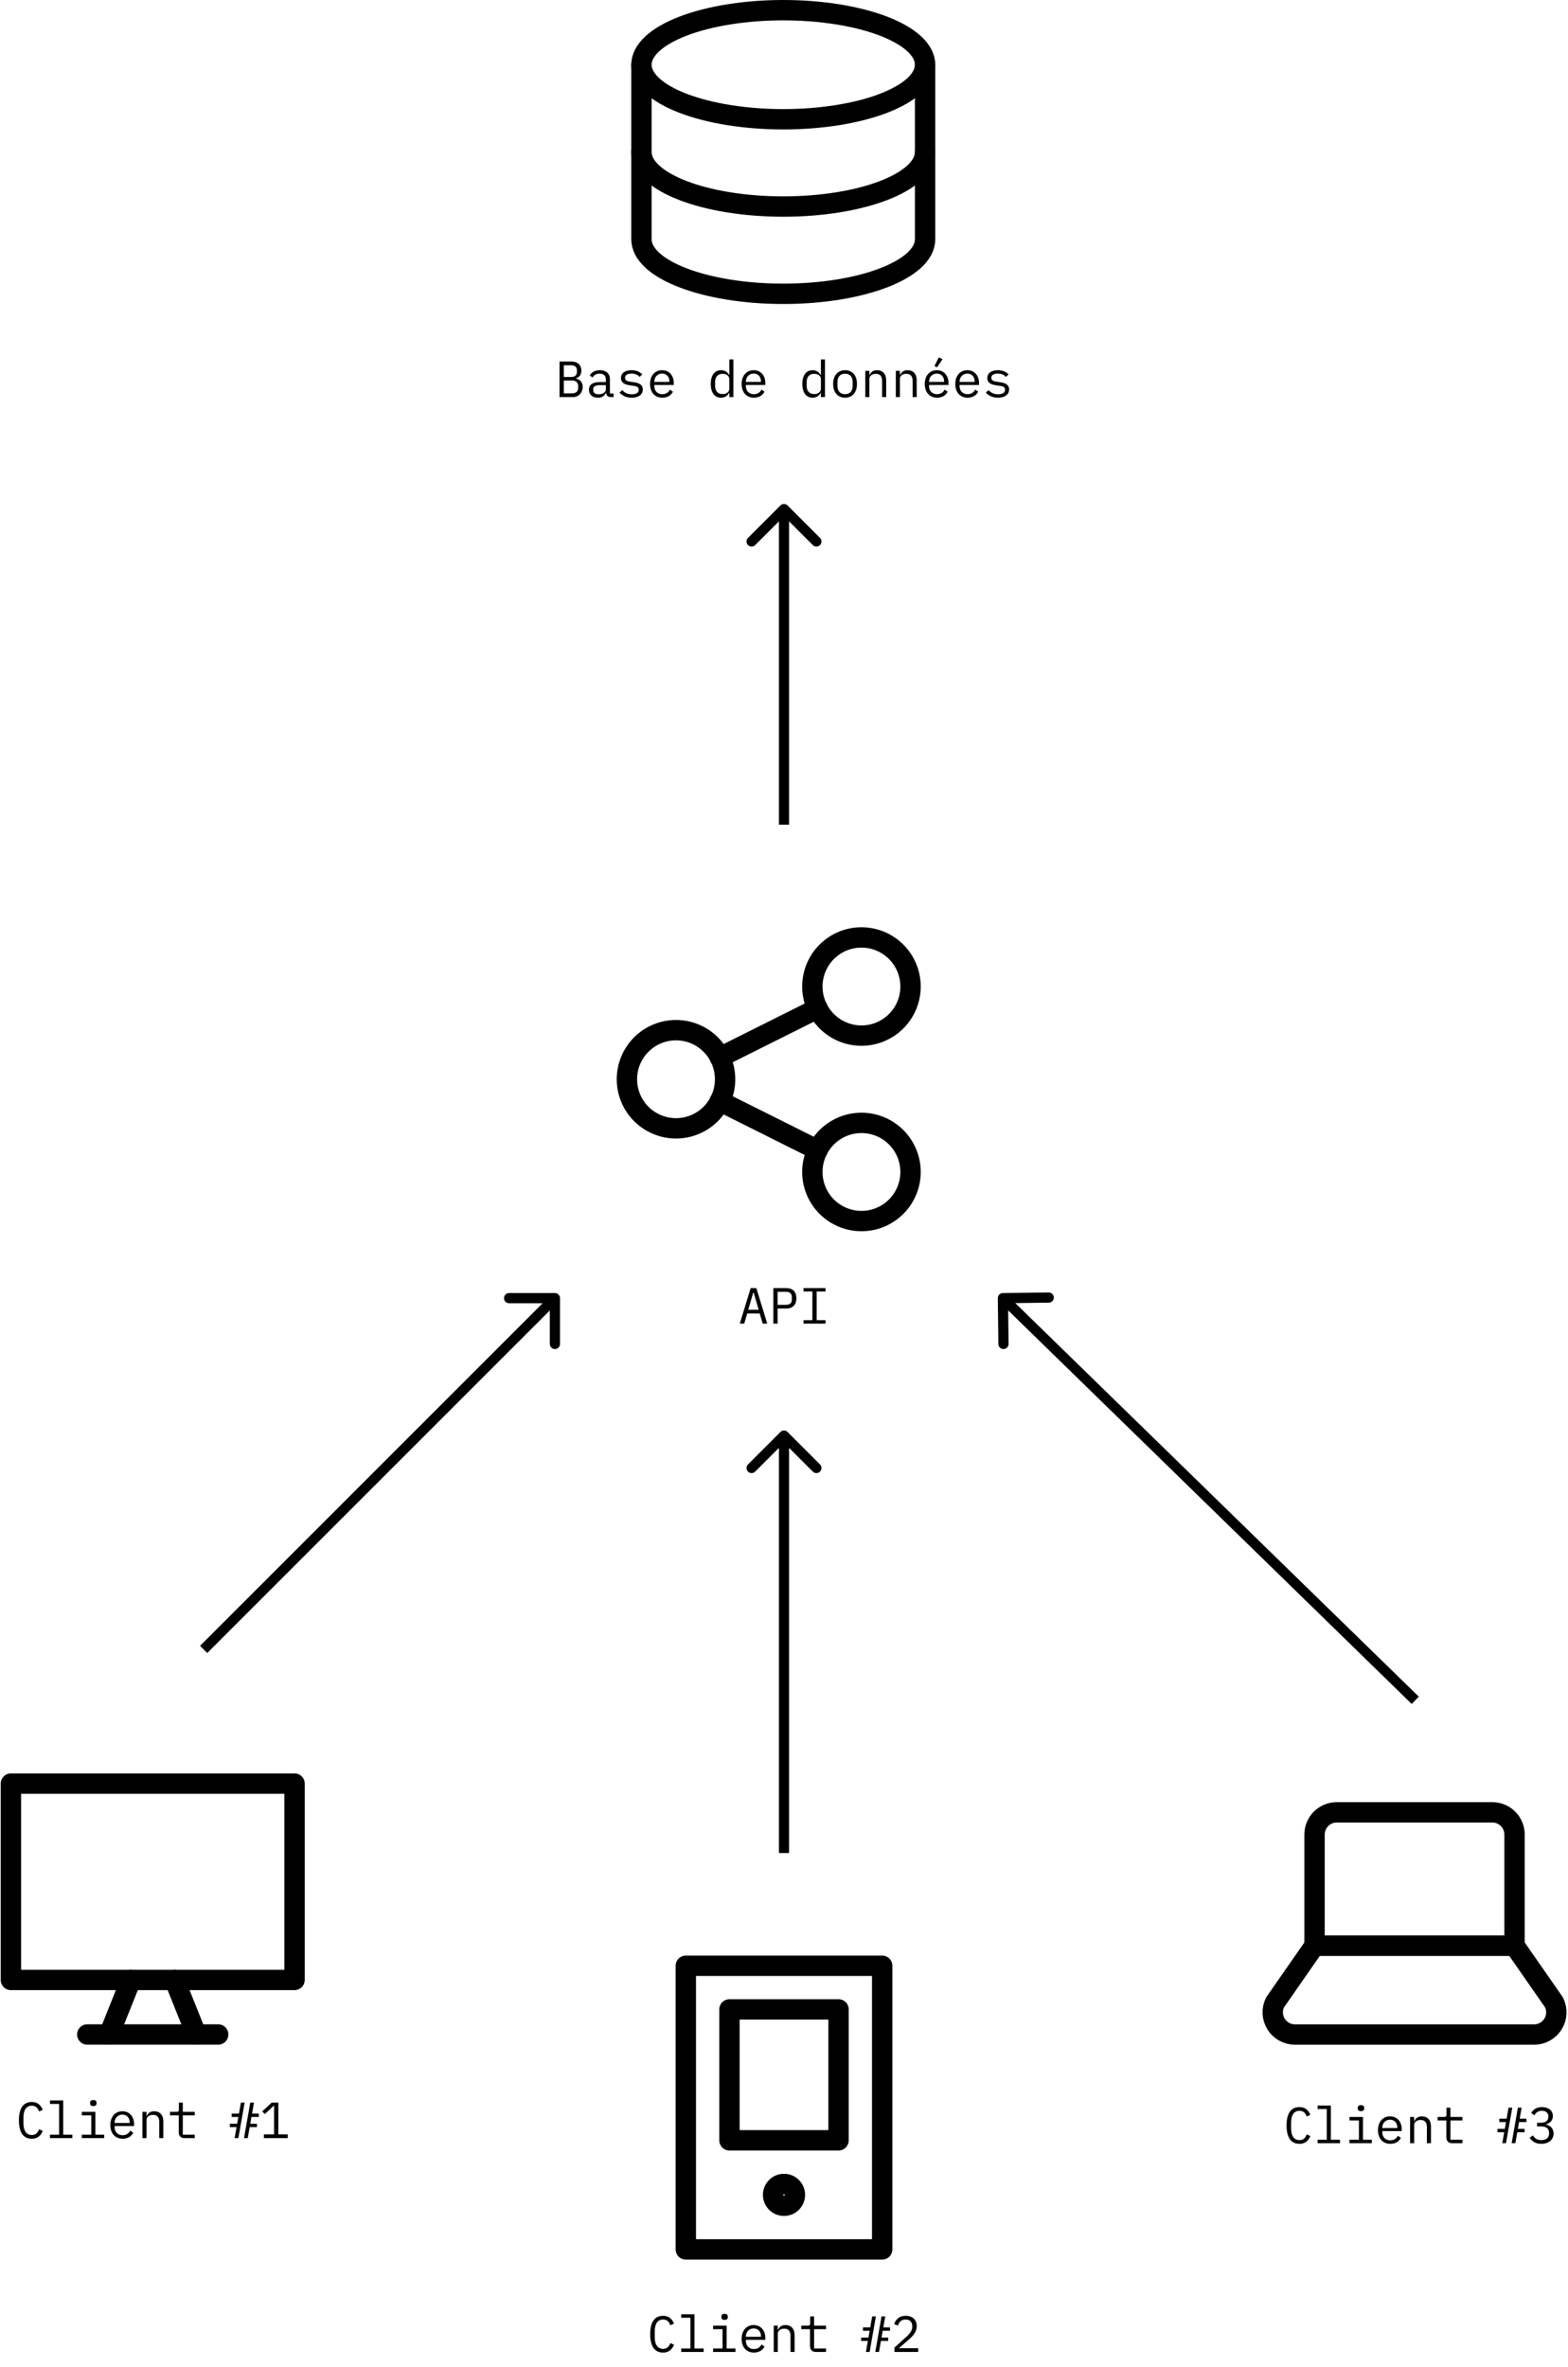 <svg width="308" height="465" viewBox="0 0 308 465" fill="none" xmlns="http://www.w3.org/2000/svg">
<path d="M154.707 281.293C154.317 280.902 153.683 280.902 153.293 281.293L146.929 287.657C146.538 288.047 146.538 288.681 146.929 289.071C147.319 289.462 147.953 289.462 148.343 289.071L154 283.414L159.657 289.071C160.047 289.462 160.681 289.462 161.071 289.071C161.462 288.681 161.462 288.047 161.071 287.657L154.707 281.293ZM155 364L155 282H153L153 364H155Z" fill="black"/>
<path d="M154.707 99.293C154.317 98.902 153.683 98.902 153.293 99.293L146.929 105.657C146.538 106.047 146.538 106.681 146.929 107.071C147.319 107.462 147.953 107.462 148.343 107.071L154 101.414L159.657 107.071C160.047 107.462 160.681 107.462 161.071 107.071C161.462 106.681 161.462 106.047 161.071 105.657L154.707 99.293ZM155 162V100H153V162H155Z" fill="black"/>
<path d="M110 255C110 254.448 109.552 254 109 254H100C99.448 254 99 254.448 99 255C99 255.552 99.448 256 100 256H108V264C108 264.552 108.448 265 109 265C109.552 265 110 264.552 110 264V255ZM108.293 254.293L39.293 323.293L40.707 324.707L109.707 255.707L108.293 254.293Z" fill="black"/>
<path d="M196.987 254C196.435 254.007 195.993 254.46 196 255.013L196.112 264.012C196.119 264.564 196.573 265.006 197.125 264.999C197.677 264.992 198.119 264.539 198.112 263.987L198.012 255.987L206.012 255.887C206.564 255.881 207.006 255.427 206.999 254.875C206.992 254.323 206.539 253.881 205.987 253.888L196.987 254ZM196.302 255.716L277.302 334.716L278.698 333.284L197.698 254.284L196.302 255.716Z" fill="black"/>
<path d="M2.143 350.357H57.857V388.929H2.143V350.357Z" stroke="black" stroke-width="4" stroke-linecap="round" stroke-linejoin="round"/>
<path d="M25.714 388.929L21.428 399.643" stroke="black" stroke-width="4" stroke-linecap="round" stroke-linejoin="round"/>
<path d="M34.286 388.929L38.571 399.643" stroke="black" stroke-width="4" stroke-linecap="round" stroke-linejoin="round"/>
<path d="M17.143 399.643H42.857" stroke="black" stroke-width="4" stroke-linecap="round" stroke-linejoin="round"/>
<path d="M134.714 386.143H173.286V441.857H134.714V386.143Z" stroke="black" stroke-width="4" stroke-linecap="round" stroke-linejoin="round"/>
<path d="M143.286 394.714H164.714V420.429H143.286V394.714Z" stroke="black" stroke-width="4" stroke-linecap="round" stroke-linejoin="round"/>
<path d="M151.857 431.143C151.857 431.711 152.083 432.256 152.485 432.658C152.887 433.06 153.432 433.286 154 433.286C154.568 433.286 155.113 433.06 155.515 432.658C155.917 432.256 156.143 431.711 156.143 431.143C156.143 430.575 155.917 430.029 155.515 429.628C155.113 429.226 154.568 429 154 429C153.432 429 152.887 429.226 152.485 429.628C152.083 430.029 151.857 430.575 151.857 431.143Z" stroke="black" stroke-width="4" stroke-linecap="round" stroke-linejoin="round"/>
<path d="M123.143 212C123.143 214.557 124.159 217.01 125.967 218.819C127.776 220.627 130.228 221.643 132.786 221.643C135.343 221.643 137.796 220.627 139.604 218.819C141.413 217.01 142.429 214.557 142.429 212C142.429 209.443 141.413 206.99 139.604 205.182C137.796 203.373 135.343 202.357 132.786 202.357C130.228 202.357 127.776 203.373 125.967 205.182C124.159 206.99 123.143 209.443 123.143 212V212Z" stroke="black" stroke-width="4" stroke-linecap="round" stroke-linejoin="round"/>
<path d="M159.571 230.214C159.571 232.772 160.587 235.224 162.396 237.033C164.204 238.841 166.657 239.857 169.214 239.857C171.772 239.857 174.224 238.841 176.033 237.033C177.841 235.224 178.857 232.772 178.857 230.214C178.857 227.657 177.841 225.204 176.033 223.396C174.224 221.587 171.772 220.571 169.214 220.571C166.657 220.571 164.204 221.587 162.396 223.396C160.587 225.204 159.571 227.657 159.571 230.214V230.214Z" stroke="black" stroke-width="4" stroke-linecap="round" stroke-linejoin="round"/>
<path d="M159.571 193.786C159.571 196.343 160.587 198.796 162.396 200.604C164.204 202.413 166.657 203.429 169.214 203.429C171.772 203.429 174.224 202.413 176.033 200.604C177.841 198.796 178.857 196.343 178.857 193.786C178.857 191.228 177.841 188.776 176.033 186.967C174.224 185.159 171.772 184.143 169.214 184.143C166.657 184.143 164.204 185.159 162.396 186.967C160.587 188.776 159.571 191.228 159.571 193.786V193.786Z" stroke="black" stroke-width="4" stroke-linecap="round" stroke-linejoin="round"/>
<path d="M141.387 207.697L160.604 198.089" stroke="black" stroke-width="4" stroke-linecap="round" stroke-linejoin="round"/>
<path d="M141.378 216.299L160.604 225.911" stroke="black" stroke-width="4" stroke-linecap="round" stroke-linejoin="round"/>
<path d="M126 12.714C126 15.556 128.935 18.281 134.159 20.29C139.383 22.3 146.469 23.429 153.857 23.429C161.245 23.429 168.331 22.3 173.555 20.29C178.779 18.281 181.714 15.556 181.714 12.714C181.714 9.873 178.779 7.147 173.555 5.138C168.331 3.129 161.245 2 153.857 2C146.469 2 139.383 3.129 134.159 5.138C128.935 7.147 126 9.873 126 12.714V12.714Z" stroke="black" stroke-width="4" stroke-linecap="round" stroke-linejoin="round"/>
<path d="M126 12.714V47C126 52.919 138.471 57.714 153.857 57.714C169.243 57.714 181.714 52.919 181.714 47V12.714" stroke="black" stroke-width="4" stroke-linecap="round" stroke-linejoin="round"/>
<path d="M181.714 29.857C181.714 35.776 169.243 40.571 153.857 40.571C138.471 40.571 126 35.776 126 29.857" stroke="black" stroke-width="4" stroke-linecap="round" stroke-linejoin="round"/>
<path d="M258.213 382.19L250.46 393.334C250.128 393.999 249.971 394.738 250.004 395.481C250.038 396.224 250.261 396.946 250.652 397.579C251.042 398.212 251.589 398.734 252.238 399.097C252.888 399.459 253.619 399.649 254.363 399.65H301.347C302.091 399.649 302.822 399.459 303.472 399.097C304.121 398.734 304.668 398.212 305.058 397.579C305.449 396.946 305.672 396.224 305.706 395.481C305.739 394.738 305.582 393.999 305.25 393.334L297.497 382.19H258.213Z" stroke="black" stroke-width="4" stroke-linecap="round" stroke-linejoin="round"/>
<path d="M262.578 356C261.42 356 260.31 356.46 259.491 357.278C258.673 358.097 258.213 359.207 258.213 360.365V382.19H297.498V360.365C297.498 359.207 297.038 358.097 296.219 357.278C295.4 356.46 294.29 356 293.133 356H262.578Z" stroke="black" stroke-width="4" stroke-linecap="round" stroke-linejoin="round"/>
<path d="M109.909 78H112.579C113.659 78 114.459 77.12 114.459 75.99C114.459 75.02 113.889 74.53 113.109 74.35V74.32C113.749 74.12 114.199 73.65 114.199 72.82C114.199 71.73 113.469 71.02 112.279 71.02H109.909V78ZM110.749 77.27V74.74H112.329C113.099 74.74 113.569 75.1 113.569 75.8V76.21C113.569 76.92 113.099 77.27 112.329 77.27H110.749ZM110.749 74.05V71.75H112.189C112.889 71.75 113.319 72.07 113.319 72.71V73.1C113.319 73.74 112.889 74.05 112.189 74.05H110.749ZM120.525 78V77.3H119.805V74.46C119.805 73.37 119.035 72.72 117.825 72.72C116.775 72.72 116.115 73.22 115.855 73.76L116.395 74.16C116.665 73.69 117.085 73.4 117.775 73.4C118.555 73.4 119.005 73.79 119.005 74.54V75.05H117.905C116.355 75.05 115.685 75.6 115.685 76.55C115.685 77.52 116.375 78.12 117.455 78.12C118.295 78.12 118.785 77.75 119.005 77.16H119.055C119.115 77.64 119.355 78 119.975 78H120.525ZM117.595 77.45C116.935 77.45 116.525 77.17 116.525 76.64V76.43C116.525 75.93 116.955 75.65 117.905 75.65H119.005V76.5C119.005 77.03 118.415 77.45 117.595 77.45ZM124.081 78.12C125.401 78.12 126.261 77.53 126.261 76.51C126.261 75.39 125.231 75.19 124.491 75.08L123.681 74.96C123.221 74.89 122.771 74.75 122.771 74.21C122.771 73.68 123.221 73.39 124.031 73.39C124.941 73.39 125.401 73.75 125.641 74.04L126.161 73.55C125.671 73.03 124.991 72.72 124.061 72.72C122.861 72.72 121.981 73.23 121.981 74.26C121.981 75.38 123.021 75.58 123.751 75.69L124.561 75.81C125.031 75.88 125.471 76.02 125.471 76.56C125.471 77.17 124.901 77.45 124.101 77.45C123.281 77.45 122.721 77.16 122.231 76.64L121.691 77.11C122.231 77.72 123.001 78.12 124.081 78.12ZM130.108 78.12C131.128 78.12 131.868 77.62 132.178 76.93L131.588 76.53C131.318 77.09 130.798 77.43 130.108 77.43C129.138 77.43 128.528 76.77 128.528 75.86V75.62H132.348V75.24C132.348 73.78 131.448 72.72 130.058 72.72C128.658 72.72 127.688 73.78 127.688 75.43C127.688 77.06 128.628 78.12 130.108 78.12ZM130.058 73.38C130.908 73.38 131.488 74 131.488 74.91V75.02H128.528V74.95C128.528 74.05 129.178 73.38 130.058 73.38ZM143.26 78H144.06V70.6H143.26V73.68H143.22C142.89 73.05 142.35 72.72 141.63 72.72C140.37 72.72 139.61 73.73 139.61 75.42C139.61 77.11 140.37 78.12 141.63 78.12C142.35 78.12 142.89 77.79 143.22 77.16H143.26V78ZM141.94 77.41C141.01 77.41 140.47 76.79 140.47 75.86V74.98C140.47 74.05 141.01 73.43 141.94 73.43C142.65 73.43 143.26 73.8 143.26 74.49V76.35C143.26 77.04 142.65 77.41 141.94 77.41ZM148.096 78.12C149.116 78.12 149.856 77.62 150.166 76.93L149.576 76.53C149.306 77.09 148.786 77.43 148.096 77.43C147.126 77.43 146.516 76.77 146.516 75.86V75.62H150.336V75.24C150.336 73.78 149.436 72.72 148.046 72.72C146.646 72.72 145.676 73.78 145.676 75.43C145.676 77.06 146.616 78.12 148.096 78.12ZM148.046 73.38C148.896 73.38 149.476 74 149.476 74.91V75.02H146.516V74.95C146.516 74.05 147.166 73.38 148.046 73.38ZM161.248 78H162.048V70.6H161.248V73.68H161.208C160.878 73.05 160.338 72.72 159.618 72.72C158.358 72.72 157.598 73.73 157.598 75.42C157.598 77.11 158.358 78.12 159.618 78.12C160.338 78.12 160.878 77.79 161.208 77.16H161.248V78ZM159.928 77.41C158.998 77.41 158.458 76.79 158.458 75.86V74.98C158.458 74.05 158.998 73.43 159.928 73.43C160.638 73.43 161.248 73.8 161.248 74.49V76.35C161.248 77.04 160.638 77.41 159.928 77.41ZM165.994 78.12C167.444 78.12 168.334 77.06 168.334 75.42C168.334 73.78 167.444 72.72 165.994 72.72C164.544 72.72 163.654 73.78 163.654 75.42C163.654 77.06 164.544 78.12 165.994 78.12ZM165.994 77.43C165.104 77.43 164.504 76.9 164.504 75.79V75.05C164.504 73.94 165.104 73.41 165.994 73.41C166.884 73.41 167.484 73.94 167.484 75.05V75.79C167.484 76.9 166.884 77.43 165.994 77.43ZM170.77 78V74.42C170.77 73.74 171.41 73.43 172.05 73.43C172.84 73.43 173.27 73.89 173.27 74.83V78H174.07V74.69C174.07 73.44 173.36 72.72 172.28 72.72C171.43 72.72 171.03 73.17 170.81 73.68H170.77V72.84H169.97V78H170.77ZM176.766 78V74.42C176.766 73.74 177.406 73.43 178.046 73.43C178.836 73.43 179.266 73.89 179.266 74.83V78H180.066V74.69C180.066 73.44 179.356 72.72 178.276 72.72C177.426 72.72 177.026 73.17 176.806 73.68H176.766V72.84H175.966V78H176.766ZM185.132 70.56L184.402 70.21L183.552 71.91L184.072 72.15L185.132 70.56ZM184.072 78.12C185.092 78.12 185.832 77.62 186.142 76.93L185.552 76.53C185.282 77.09 184.762 77.43 184.072 77.43C183.102 77.43 182.492 76.77 182.492 75.86V75.62H186.312V75.24C186.312 73.78 185.412 72.72 184.022 72.72C182.622 72.72 181.652 73.78 181.652 75.43C181.652 77.06 182.592 78.12 184.072 78.12ZM184.022 73.38C184.872 73.38 185.452 74 185.452 74.91V75.02H182.492V74.95C182.492 74.05 183.142 73.38 184.022 73.38ZM190.069 78.12C191.089 78.12 191.829 77.62 192.139 76.93L191.549 76.53C191.279 77.09 190.759 77.43 190.069 77.43C189.099 77.43 188.489 76.77 188.489 75.86V75.62H192.309V75.24C192.309 73.78 191.409 72.72 190.019 72.72C188.619 72.72 187.649 73.78 187.649 75.43C187.649 77.06 188.589 78.12 190.069 78.12ZM190.019 73.38C190.869 73.38 191.449 74 191.449 74.91V75.02H188.489V74.95C188.489 74.05 189.139 73.38 190.019 73.38ZM196.035 78.12C197.355 78.12 198.215 77.53 198.215 76.51C198.215 75.39 197.185 75.19 196.445 75.08L195.635 74.96C195.175 74.89 194.725 74.75 194.725 74.21C194.725 73.68 195.175 73.39 195.985 73.39C196.895 73.39 197.355 73.75 197.595 74.04L198.115 73.55C197.625 73.03 196.945 72.72 196.015 72.72C194.815 72.72 193.935 73.23 193.935 74.26C193.935 75.38 194.975 75.58 195.705 75.69L196.515 75.81C196.985 75.88 197.425 76.02 197.425 76.56C197.425 77.17 196.855 77.45 196.055 77.45C195.235 77.45 194.675 77.16 194.185 76.64L193.645 77.11C194.185 77.72 194.955 78.12 196.035 78.12Z" fill="black"/>
<path d="M150.706 260L148.566 253.02H147.456L145.316 260H146.186L146.776 258.01H149.226L149.816 260H150.706ZM149.026 257.28H146.976L147.956 253.91H148.046L149.026 257.28ZM152.742 260V257.04H154.442C155.732 257.04 156.432 256.29 156.432 255.03C156.432 253.77 155.732 253.02 154.442 253.02H151.902V260H152.742ZM152.742 253.75H154.422C155.122 253.75 155.542 254.12 155.542 254.77V255.29C155.542 255.94 155.122 256.31 154.422 256.31H152.742V253.75ZM162.158 260V259.33H160.418V253.69H162.158V253.02H157.838V253.69H159.578V259.33H157.838V260H162.158Z" fill="black"/>
<path d="M6.248 420.12C7.528 420.12 8.058 419.35 8.398 418.59L7.678 418.26C7.428 418.88 7.098 419.39 6.248 419.39C5.138 419.39 4.608 418.48 4.608 417.08V415.94C4.608 414.54 5.138 413.63 6.248 413.63C7.098 413.63 7.428 414.14 7.678 414.76L8.398 414.43C8.058 413.67 7.528 412.9 6.248 412.9C4.548 412.9 3.718 414.19 3.718 416.51C3.718 418.83 4.548 420.12 6.248 420.12ZM9.814 420H14.214V419.32H12.414V412.6H9.814V413.28H11.614V419.32H9.814V420ZM18.33 413.7C18.79 413.7 18.96 413.48 18.96 413.19V413.03C18.96 412.74 18.79 412.52 18.33 412.52C17.87 412.52 17.7 412.74 17.7 413.03V413.19C17.7 413.48 17.87 413.7 18.33 413.7ZM16.07 420H20.47V419.32H18.73V414.84H16.07V415.52H17.93V419.32H16.07V420ZM24.096 420.12C25.116 420.12 25.856 419.62 26.166 418.93L25.576 418.53C25.306 419.09 24.786 419.43 24.096 419.43C23.126 419.43 22.516 418.77 22.516 417.86V417.62H26.336V417.24C26.336 415.78 25.436 414.72 24.046 414.72C22.646 414.72 21.676 415.78 21.676 417.43C21.676 419.06 22.616 420.12 24.096 420.12ZM24.046 415.38C24.896 415.38 25.476 416 25.476 416.91V417.02H22.516V416.95C22.516 416.05 23.166 415.38 24.046 415.38ZM28.782 420V416.42C28.782 415.74 29.422 415.43 30.062 415.43C30.852 415.43 31.282 415.89 31.282 416.83V420H32.082V416.69C32.082 415.44 31.372 414.72 30.292 414.72C29.442 414.72 29.042 415.17 28.822 415.68H28.782V414.84H27.982V420H28.782ZM38.258 420V419.32H35.908V415.52H38.258V414.84H35.908V413.02H35.138V414.37C35.138 414.72 35.008 414.84 34.668 414.84H33.388V415.52H35.108V418.82C35.108 419.51 35.468 420 36.248 420H38.258ZM46.09 420H46.82L48.05 413.02H47.32L46.94 415.18H45.51V415.84H46.82L46.59 417.18H45.15V417.84H46.47L46.09 420ZM47.93 420H48.66L49.04 417.84H50.47V417.18H49.16L49.39 415.84H50.83V415.18H49.51L49.89 413.02H49.16L47.93 420ZM56.516 420V419.27H54.676V413.02H53.366L51.516 414.75L52.006 415.28L53.766 413.64H53.836V419.27H51.836V420H56.516Z" fill="black"/>
<path d="M255.248 421.12C256.528 421.12 257.058 420.35 257.398 419.59L256.678 419.26C256.428 419.88 256.098 420.39 255.248 420.39C254.138 420.39 253.608 419.48 253.608 418.08V416.94C253.608 415.54 254.138 414.63 255.248 414.63C256.098 414.63 256.428 415.14 256.678 415.76L257.398 415.43C257.058 414.67 256.528 413.9 255.248 413.9C253.548 413.9 252.718 415.19 252.718 417.51C252.718 419.83 253.548 421.12 255.248 421.12ZM258.814 421H263.214V420.32H261.414V413.6H258.814V414.28H260.614V420.32H258.814V421ZM267.33 414.7C267.79 414.7 267.96 414.48 267.96 414.19V414.03C267.96 413.74 267.79 413.52 267.33 413.52C266.87 413.52 266.7 413.74 266.7 414.03V414.19C266.7 414.48 266.87 414.7 267.33 414.7ZM265.07 421H269.47V420.32H267.73V415.84H265.07V416.52H266.93V420.32H265.07V421ZM273.096 421.12C274.116 421.12 274.856 420.62 275.166 419.93L274.576 419.53C274.306 420.09 273.786 420.43 273.096 420.43C272.126 420.43 271.516 419.77 271.516 418.86V418.62H275.336V418.24C275.336 416.78 274.436 415.72 273.046 415.72C271.646 415.72 270.676 416.78 270.676 418.43C270.676 420.06 271.616 421.12 273.096 421.12ZM273.046 416.38C273.896 416.38 274.476 417 274.476 417.91V418.02H271.516V417.95C271.516 417.05 272.166 416.38 273.046 416.38ZM277.782 421V417.42C277.782 416.74 278.422 416.43 279.062 416.43C279.852 416.43 280.282 416.89 280.282 417.83V421H281.082V417.69C281.082 416.44 280.372 415.72 279.292 415.72C278.442 415.72 278.042 416.17 277.822 416.68H277.782V415.84H276.982V421H277.782ZM287.258 421V420.32H284.908V416.52H287.258V415.84H284.908V414.02H284.138V415.37C284.138 415.72 284.008 415.84 283.668 415.84H282.388V416.52H284.108V419.82C284.108 420.51 284.468 421 285.248 421H287.258ZM295.09 421H295.82L297.05 414.02H296.32L295.94 416.18H294.51V416.84H295.82L295.59 418.18H294.15V418.84H295.47L295.09 421ZM296.93 421H297.66L298.04 418.84H299.47V418.18H298.16L298.39 416.84H299.83V416.18H298.51L298.89 414.02H298.16L296.93 421ZM301.916 416.98V417.7H302.746C303.766 417.7 304.286 418.18 304.286 419V419.08C304.286 419.91 303.736 420.39 302.756 420.39C301.876 420.39 301.466 420 301.096 419.45L300.466 419.93C300.896 420.53 301.526 421.12 302.756 421.12C304.206 421.12 305.166 420.29 305.166 419.09C305.166 418.04 304.436 417.48 303.666 417.33V417.29C304.426 417.1 305.026 416.56 305.026 415.66C305.026 414.53 304.076 413.9 302.886 413.9C301.746 413.9 301.126 414.48 300.766 415.04L301.396 415.52C301.686 414.99 302.126 414.63 302.866 414.63C303.626 414.63 304.146 415.01 304.146 415.75V415.82C304.146 416.49 303.656 416.98 302.686 416.98H301.916Z" fill="black"/>
<path d="M130.248 462.12C131.528 462.12 132.058 461.35 132.398 460.59L131.678 460.26C131.428 460.88 131.098 461.39 130.248 461.39C129.138 461.39 128.608 460.48 128.608 459.08V457.94C128.608 456.54 129.138 455.63 130.248 455.63C131.098 455.63 131.428 456.14 131.678 456.76L132.398 456.43C132.058 455.67 131.528 454.9 130.248 454.9C128.548 454.9 127.718 456.19 127.718 458.51C127.718 460.83 128.548 462.12 130.248 462.12ZM133.814 462H138.214V461.32H136.414V454.6H133.814V455.28H135.614V461.32H133.814V462ZM142.33 455.7C142.79 455.7 142.96 455.48 142.96 455.19V455.03C142.96 454.74 142.79 454.52 142.33 454.52C141.87 454.52 141.7 454.74 141.7 455.03V455.19C141.7 455.48 141.87 455.7 142.33 455.7ZM140.07 462H144.47V461.32H142.73V456.84H140.07V457.52H141.93V461.32H140.07V462ZM148.096 462.12C149.116 462.12 149.856 461.62 150.166 460.93L149.576 460.53C149.306 461.09 148.786 461.43 148.096 461.43C147.126 461.43 146.516 460.77 146.516 459.86V459.62H150.336V459.24C150.336 457.78 149.436 456.72 148.046 456.72C146.646 456.72 145.676 457.78 145.676 459.43C145.676 461.06 146.616 462.12 148.096 462.12ZM148.046 457.38C148.896 457.38 149.476 458 149.476 458.91V459.02H146.516V458.95C146.516 458.05 147.166 457.38 148.046 457.38ZM152.782 462V458.42C152.782 457.74 153.422 457.43 154.062 457.43C154.852 457.43 155.282 457.89 155.282 458.83V462H156.082V458.69C156.082 457.44 155.372 456.72 154.292 456.72C153.442 456.72 153.042 457.17 152.822 457.68H152.782V456.84H151.982V462H152.782ZM162.258 462V461.32H159.908V457.52H162.258V456.84H159.908V455.02H159.138V456.37C159.138 456.72 159.008 456.84 158.668 456.84H157.388V457.52H159.108V460.82C159.108 461.51 159.468 462 160.248 462H162.258ZM170.09 462H170.82L172.05 455.02H171.32L170.94 457.18H169.51V457.84H170.82L170.59 459.18H169.15V459.84H170.47L170.09 462ZM171.93 462H172.66L173.04 459.84H174.47V459.18H173.16L173.39 457.84H174.83V457.18H173.51L173.89 455.02H173.16L171.93 462ZM180.356 461.27H176.566L178.516 459.57C179.446 458.76 180.076 457.98 180.076 456.92C180.076 455.74 179.296 454.9 177.906 454.9C176.536 454.9 175.906 455.72 175.636 456.54L176.386 456.82C176.606 456.1 177.036 455.63 177.886 455.63C178.746 455.63 179.196 456.11 179.196 456.95V457.07C179.196 457.78 178.706 458.43 178.026 459.04L175.696 461.14V462H180.356V461.27Z" fill="black"/>
</svg>
